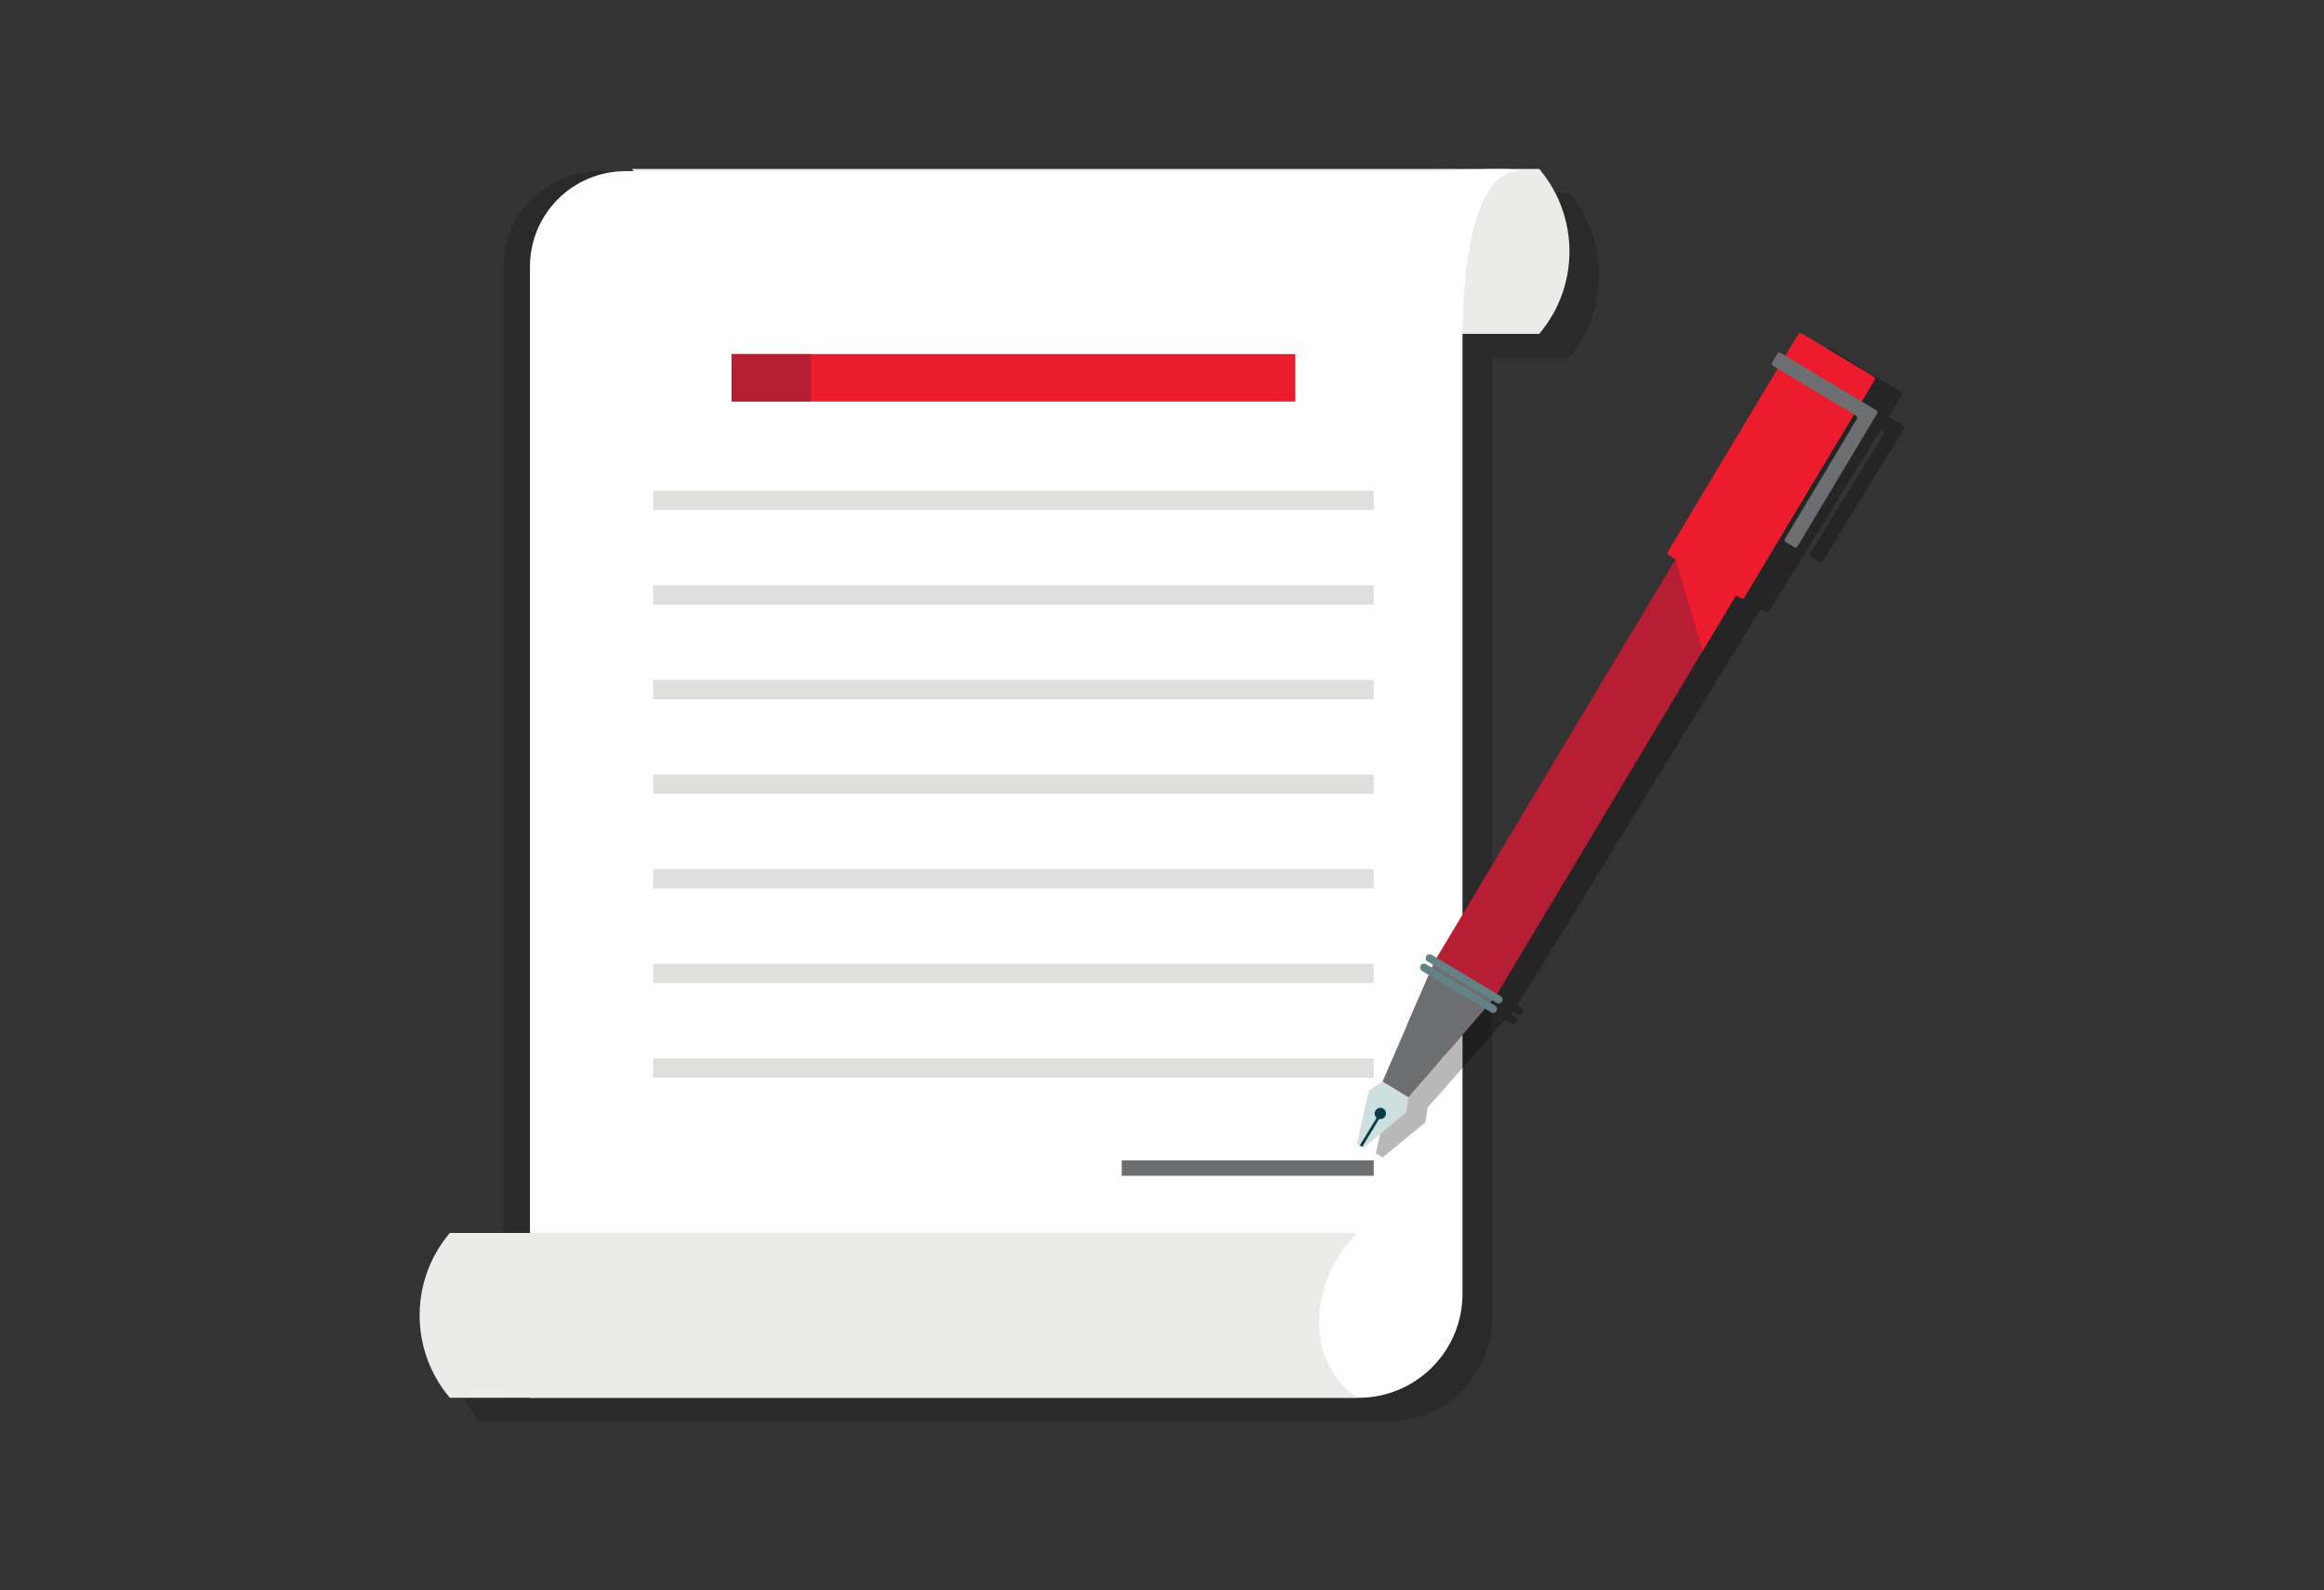 <?xml version="1.0" encoding="utf-8"?>
<!-- Generator: Adobe Illustrator 16.0.0, SVG Export Plug-In . SVG Version: 6.00 Build 0)  -->
<!DOCTYPE svg PUBLIC "-//W3C//DTD SVG 1.1//EN" "http://www.w3.org/Graphics/SVG/1.1/DTD/svg11.dtd">
<svg version="1.1" id="Layer_1" xmlns="http://www.w3.org/2000/svg" xmlns:xlink="http://www.w3.org/1999/xlink" x="0px" y="0px"
	 width="107.721px" height="73.701px" viewBox="0 0 107.721 73.701" enable-background="new 0 0 107.721 73.701"
	 xml:space="preserve">
<rect x="0" y="0" width="107.721" height="73.701" fill="#333333" stroke="none"/>
<g>
	<g opacity="0.17">
		<g>
			<defs>
				<rect id="SVGID_1_" x="23.35" y="7.83" width="45.822" height="56.945"/>
			</defs>
			<clipPath id="SVGID_2_">
				<use xlink:href="#SVGID_1_"  overflow="visible"/>
			</clipPath>
			<path clip-path="url(#SVGID_2_)" d="M61.756,64.774H23.35V12.36c0-2.445,1.983-4.428,4.428-4.428h37.573c0,0,3.899-0.232,3.821,0
				c-2.736,0.053-2.596,7.641-2.596,7.641v44.381C66.577,62.616,64.418,64.774,61.756,64.774"/>
		</g>
	</g>
	<g opacity="0.17">
		<g>
			<defs>
				<rect id="SVGID_3_" x="20.827" y="8.925" width="53.297" height="56.947"/>
			</defs>
			<clipPath id="SVGID_4_">
				<use xlink:href="#SVGID_3_"  overflow="visible"/>
			</clipPath>
			<path clip-path="url(#SVGID_4_)" d="M72.755,8.963l-0.031-0.039h-2.942h-39.12l0.096,0.103h-0.386
				c-2.446,0-4.429,1.983-4.429,4.43v44.772h-3.713l-0.033,0.039c-1.825,2.191-1.825,5.373,0,7.564l0.033,0.037h3.713h38.349h0.056
				c2.663,0,4.821-2.156,4.821-4.82V16.669c0,0,0-0.036-0.001-0.103h3.557l0.031-0.038C74.581,14.338,74.581,11.154,72.755,8.963"/>
		</g>
	</g>
	<path fill="#EBEBEA" d="M29.284,15.471h42.062l0.032-0.038c1.825-2.19,1.825-5.374,0-7.566l-0.032-0.038h-2.941h-39.12l0.208,0.225
		c1.951,2.1,1.876,5.372-0.171,7.38L29.284,15.471z"/>
	<path fill="#FFFFFF" d="M62.969,64.774H24.564V12.36c0-2.445,1.983-4.428,4.429-4.428h37.572c0,0,3.899-0.232,3.821,0
		c-2.736,0.053-2.596,7.641-2.596,7.641v44.381C67.791,62.616,65.632,64.774,62.969,64.774"/>
	<path fill="#EBEBEA" d="M62.913,64.774H20.85l-0.031-0.037c-1.825-2.191-1.825-5.373,0-7.564l0.031-0.039h42.063l-0.208,0.225
		C60.754,59.458,60.422,63.042,62.913,64.774C62.913,64.774,64.627,64.774,62.913,64.774"/>
	<rect x="33.908" y="16.408" fill="#EC1B2E" width="26.131" height="2.199"/>
	<rect x="51.991" y="53.772" fill="#6D6E70" width="11.684" height="0.715"/>
	<rect x="30.273" y="22.737" fill="#DFDFDE" width="33.401" height="0.895"/>
	<rect x="30.273" y="27.123" fill="#DFDFDE" width="33.401" height="0.894"/>
	<rect x="30.273" y="31.509" fill="#DFDFDE" width="33.401" height="0.893"/>
	<rect x="30.273" y="35.894" fill="#DFDFDE" width="33.401" height="0.893"/>
	<rect x="30.273" y="40.276" fill="#DFDFDE" width="33.401" height="0.895"/>
	<rect x="30.273" y="49.048" fill="#DFDFDE" width="33.401" height="0.893"/>
	<rect x="30.273" y="44.663" fill="#DFDFDE" width="33.401" height="0.893"/>
	<g opacity="0.28">
		<g>
			<defs>
				<rect id="SVGID_5_" x="63.764" y="16.112" width="24.506" height="37.527"/>
			</defs>
			<clipPath id="SVGID_6_">
				<use xlink:href="#SVGID_5_"  overflow="visible"/>
			</clipPath>
			<path clip-path="url(#SVGID_6_)" d="M88.219,19.727l-0.385-0.236l-0.103-0.063l-0.186-0.113l0.6-0.976
				c0.037-0.061,0.019-0.141-0.043-0.179l-3.3-2.027c-0.063-0.038-0.141-0.019-0.179,0.043l-0.599,0.975l-0.222-0.136
				c-0.049-0.03-0.113-0.015-0.144,0.034l-0.257,0.418c-0.03,0.05-0.015,0.113,0.034,0.144l0.22,0.136l-5.168,8.412
				c-0.038,0.062-0.019,0.142,0.041,0.179l0.303,0.186L67.555,44.872l-0.233-0.145c-0.085-0.053-0.195-0.025-0.248,0.059
				l-0.001,0.004c-0.052,0.084-0.025,0.195,0.059,0.246l0.261,0.16l-0.06,0.133l-0.277-0.17c-0.084-0.051-0.194-0.025-0.246,0.061
				l-0.002,0.002c-0.052,0.084-0.025,0.195,0.058,0.248l0.318,0.193l-1.049,2.342l-1.156,2.582l-0.636,0.4l-0.578,2.457l0.318,0.195
				l1.984-1.627l0.106-0.691l1.885-2.133l0.003-0.004l1.708-1.932l0.282,0.174c0.084,0.051,0.194,0.025,0.246-0.059l0.002-0.004
				c0.053-0.084,0.026-0.195-0.06-0.246l-0.228-0.141l0.098-0.111l0.207,0.127c0.084,0.053,0.195,0.025,0.247-0.059l0.002-0.002
				c0.051-0.086,0.025-0.195-0.06-0.248l-0.171-0.105l10.758-17.504l0.52-0.846l0.219,0.135c0.062,0.037,0.142,0.019,0.179-0.043
				l5.17-8.412l0.097,0.06c0.049,0.03,0.064,0.095,0.034,0.144l-3.397,5.528c-0.03,0.049-0.015,0.113,0.034,0.144l0.398,0.245
				c0.049,0.03,0.113,0.015,0.144-0.034l3.764-6.125C88.283,19.821,88.269,19.757,88.219,19.727"/>
		</g>
	</g>
	<polygon fill="#B61F33" points="67.142,48.696 65.205,47.534 66.526,44.495 79.103,23.514 81.902,25.191 69.334,46.157 	"/>
	<path fill="#EC1B2E" d="M80.685,27.721l-3.322-1.991c-0.062-0.037-0.081-0.116-0.045-0.178l6.025-10.051
		c0.036-0.062,0.116-0.081,0.178-0.045l3.322,1.992c0.062,0.036,0.081,0.116,0.044,0.178l-6.024,10.05
		C80.826,27.737,80.748,27.758,80.685,27.721"/>
	<path fill="#6D6E70" d="M86.59,18.781l-0.104-0.062l-3.953-2.37c-0.05-0.03-0.114-0.014-0.144,0.035l-0.253,0.422
		c-0.029,0.049-0.014,0.113,0.036,0.143l3.864,2.316c0.049,0.03,0.065,0.094,0.036,0.144l-3.337,5.565
		c-0.029,0.049-0.014,0.113,0.036,0.143l0.401,0.241c0.05,0.029,0.113,0.014,0.145-0.036l3.694-6.165
		c0.03-0.05,0.015-0.114-0.035-0.144L86.59,18.781z"/>
	<polygon fill="#6D6E70" points="65.281,50.849 64.078,50.128 66.527,44.495 69.325,46.171 	"/>
	<polygon fill="#CEDFDF" points="65.281,50.849 64.078,50.128 63.446,50.536 62.895,52.999 63.217,53.19 65.182,51.542 	"/>
	<path fill="#638285" d="M69.377,46.478l-3.207-1.924c-0.085-0.051-0.112-0.16-0.062-0.246l0.002-0.002
		c0.051-0.086,0.161-0.113,0.245-0.063l3.209,1.922c0.084,0.051,0.111,0.162,0.061,0.246l-0.002,0.004
		C69.572,46.501,69.462,46.528,69.377,46.478"/>
	<path fill="#638285" d="M69.115,46.913l-3.206-1.924c-0.085-0.051-0.112-0.16-0.062-0.246l0.002-0.002
		c0.051-0.086,0.161-0.113,0.245-0.063l3.207,1.922c0.084,0.051,0.113,0.162,0.062,0.248l-0.001,0.002
		C69.31,46.937,69.2,46.964,69.115,46.913"/>
	<path fill="#083D49" d="M64.205,51.733c-0.074,0.125-0.236,0.164-0.361,0.09c-0.124-0.074-0.165-0.236-0.09-0.361
		c0.074-0.123,0.236-0.164,0.36-0.09C64.239,51.446,64.28,51.608,64.205,51.733"/>
	
		<rect x="63.43" y="51.592" transform="matrix(0.855 0.519 -0.519 0.855 36.418 -25.342)" fill="#083D49" width="0.128" height="1.631"/>
	<polygon fill="#EC1B2E" points="77.667,25.911 80.465,27.589 78.918,30.17 	"/>
	<rect x="33.908" y="16.408" fill="#B61F33" width="3.688" height="2.199"/>
	<line fill="#FFFFFF" x1="24.564" y1="64.774" x2="24.564" y2="12.36"/>
</g>
</svg>
